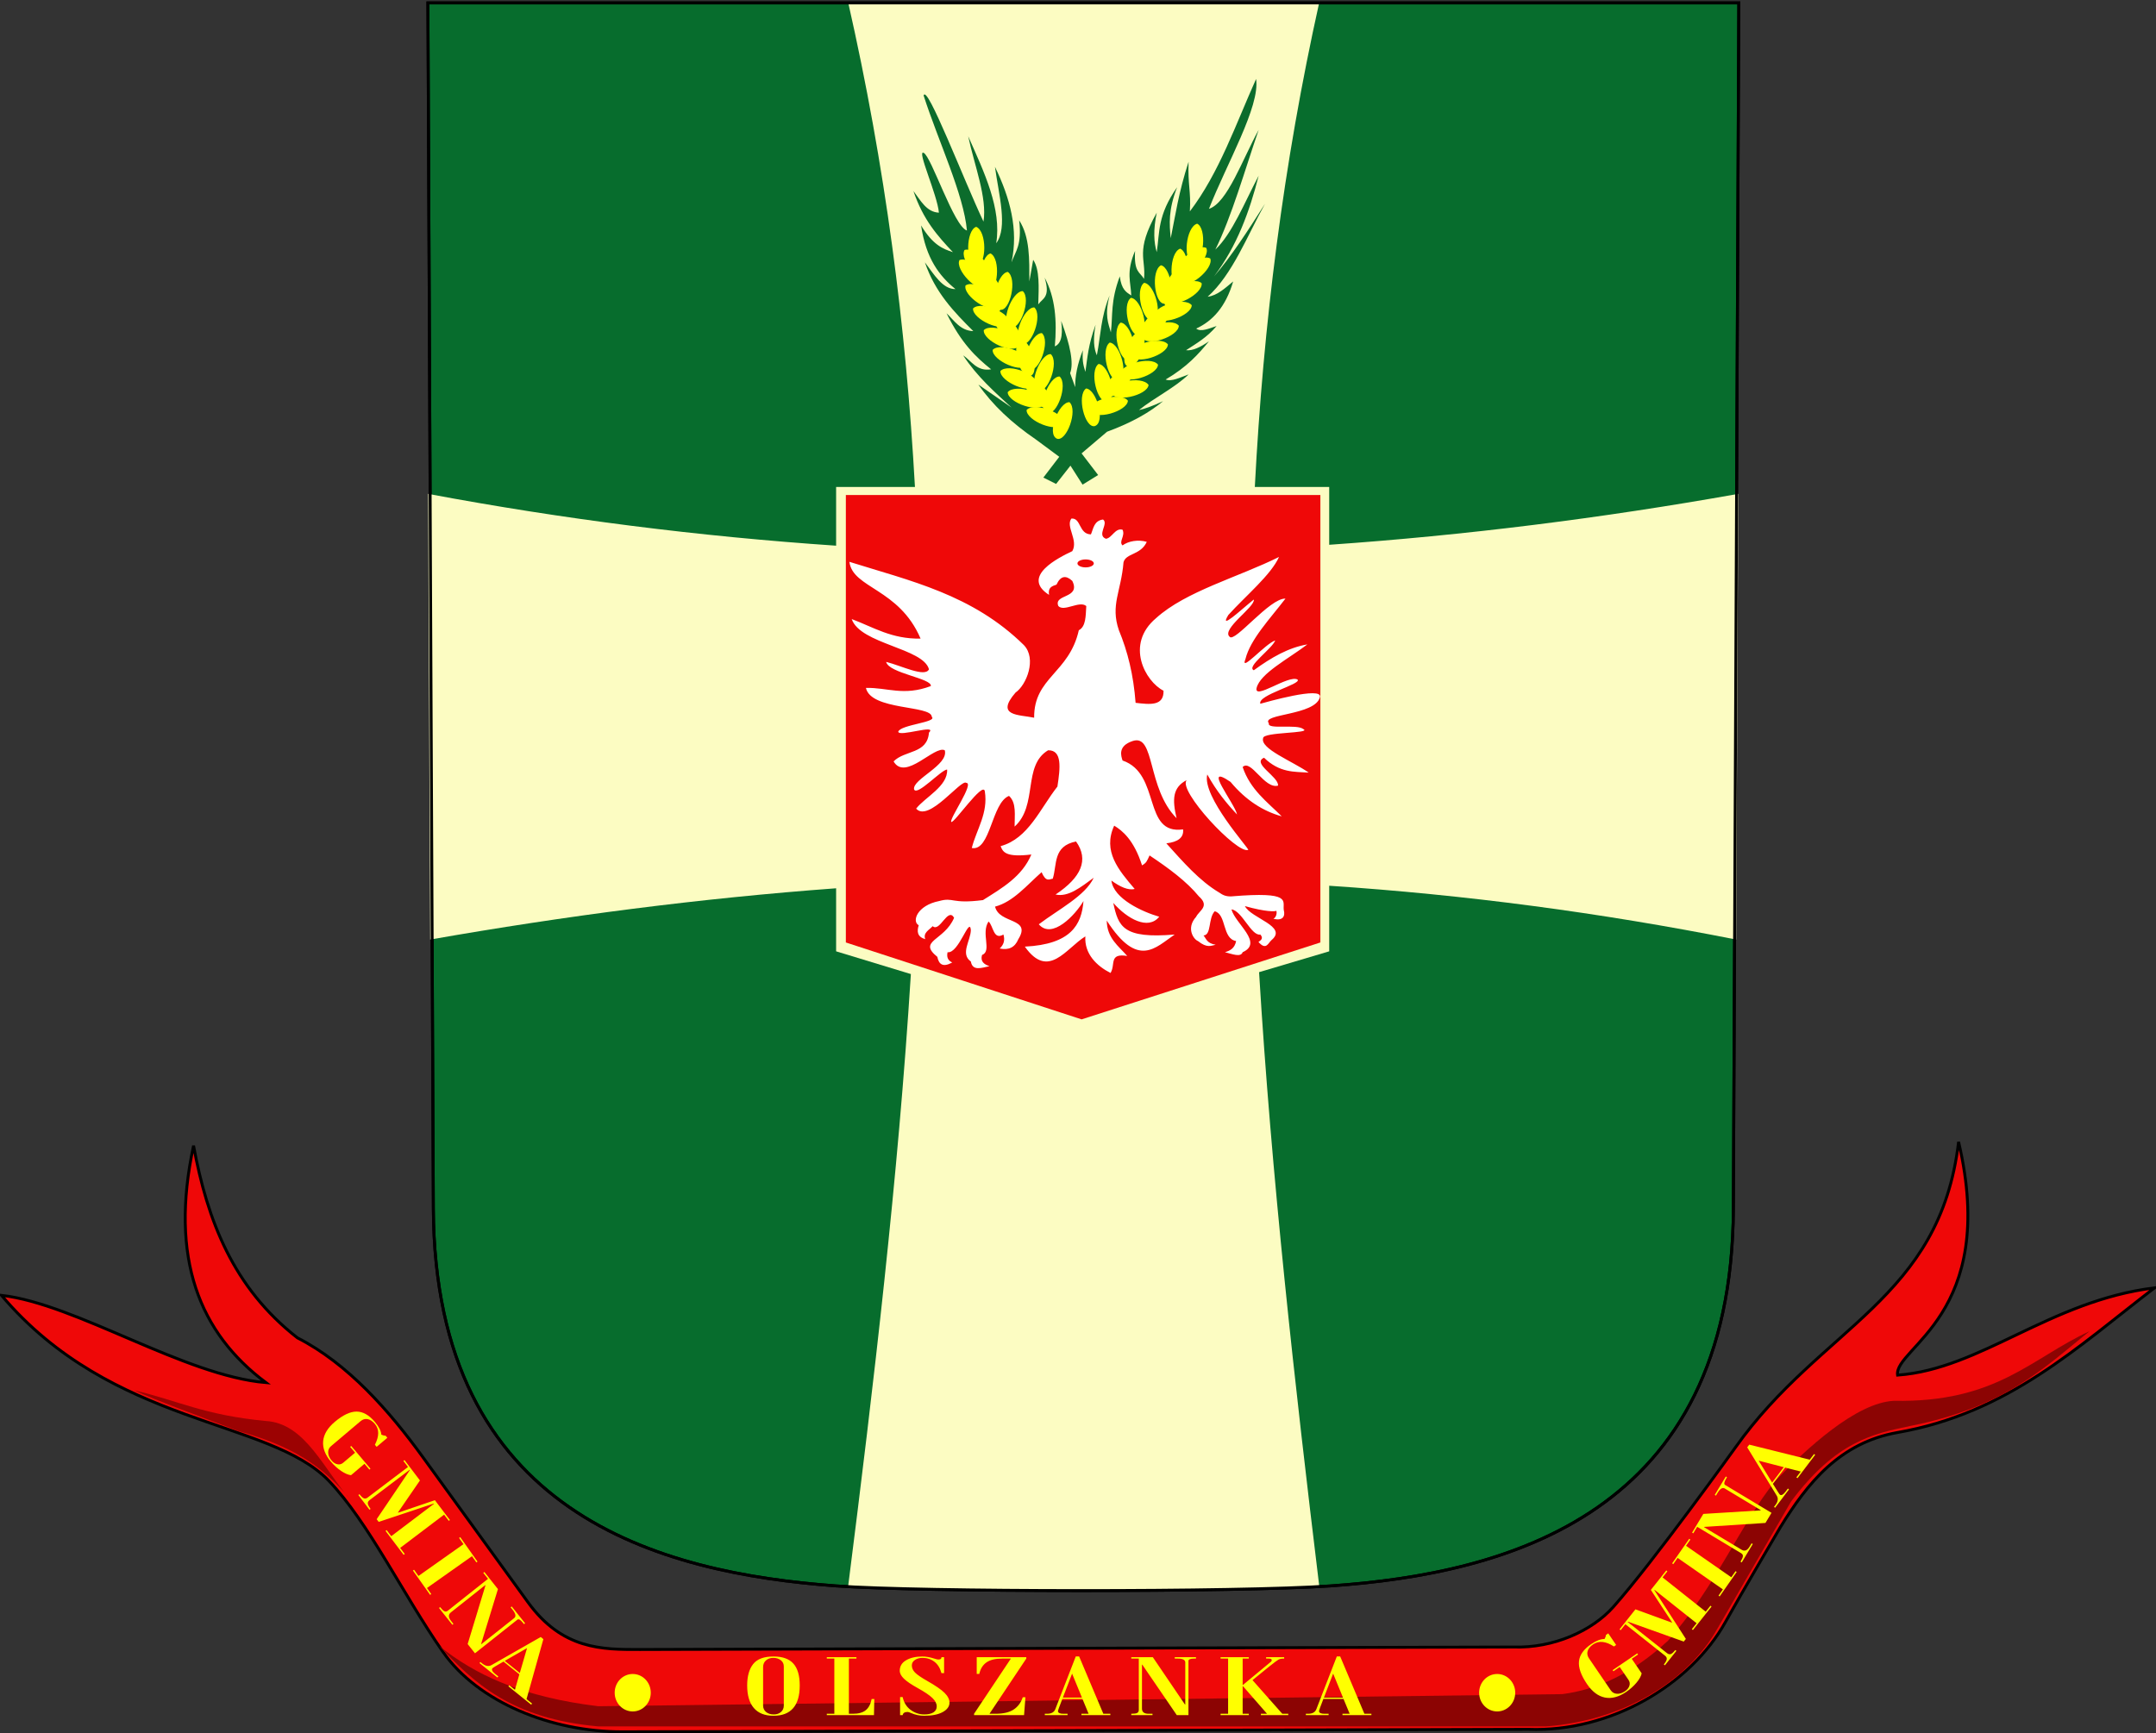 <?xml version="1.0" encoding="UTF-8" standalone="no"?>
<!-- Created with Inkscape (http://www.inkscape.org/) -->
<svg
   xmlns:dc="http://purl.org/dc/elements/1.1/"
   xmlns:cc="http://creativecommons.org/ns#"
   xmlns:rdf="http://www.w3.org/1999/02/22-rdf-syntax-ns#"
   xmlns:svg="http://www.w3.org/2000/svg"
   xmlns="http://www.w3.org/2000/svg"
   xmlns:sodipodi="http://sodipodi.sourceforge.net/DTD/sodipodi-0.dtd"
   xmlns:inkscape="http://www.inkscape.org/namespaces/inkscape"
   id="svg2"
   sodipodi:version="0.32"
   inkscape:version="0.46"
   width="743.592"
   height="597.939"
   version="1.0"
   sodipodi:docname="POL_gmina_Olszanka_(powiat_brzeski)_COA.svg"
   inkscape:output_extension="org.inkscape.output.svg.inkscape">
  <rect width="100%" height="100%" fill="#333333" stroke="none"/>
  <defs
     id="defs5">
    <inkscape:perspective
       sodipodi:type="inkscape:persp3d"
       inkscape:vp_x="0 : 526.18109 : 1"
       inkscape:vp_y="0 : 1000 : 0"
       inkscape:vp_z="744.09448 : 526.18109 : 1"
       inkscape:persp3d-origin="372.04724 : 350.78739 : 1"
       id="perspective9" />
  </defs>
  <sodipodi:namedview
     inkscape:window-height="850"
     inkscape:window-width="1424"
     inkscape:pageshadow="2"
     inkscape:pageopacity="0.0"
     guidetolerance="10.0"
     gridtolerance="10.0"
     objecttolerance="10.0"
     borderopacity="1.0"
     bordercolor="#666666"
     pagecolor="#ffffff"
     id="base"
     showgrid="false"
     inkscape:zoom="1.0547226"
     inkscape:cx="403.30128"
     inkscape:cy="292.62671"
     inkscape:window-x="0"
     inkscape:window-y="14"
     inkscape:current-layer="svg2" />
  <rect
     style="opacity:1;fill:none;fill-opacity:1;fill-rule:nonzero;stroke:#000000;stroke-width:1.772;stroke-linecap:round;stroke-linejoin:round;stroke-miterlimit:4;stroke-dasharray:none;stroke-opacity:1"
     id="rect3197"
     width="0"
     height="2.756"
     x="448.498"
     y="293.088" />
  <g
     id="g3212">
    <g
       id="g3519">
      <g
         id="g3341">
        <g
           transform="translate(0.936,-2.312)"
           id="g3256">
          <g
             id="g3200">
            <path
               sodipodi:nodetypes="cccccss"
               d="M 458.031,549.413 C 518.7,545.199 596.415,524.814 596.891,419.292 L 598.77,3.316 L 146.648,3.316 L 148.527,419.292 C 149.003,524.814 226.737,544.936 287.387,549.413 C 316.266,551.545 426.367,551.612 458.031,549.413 z"
               style="fill:#076d2d;fill-opacity:1;fill-rule:evenodd;stroke:#000000;stroke-width:1px;stroke-linecap:butt;stroke-linejoin:miter;stroke-opacity:1"
               id="path2404" />
            <path
               sodipodi:nodetypes="ccccccccccccccccccccc"
               id="rect2412"
               d="M 291.562,3.031 C 304.382,59.521 311.533,114.74 314.625,170.312 L 287.438,170.312 L 287.438,190.562 C 240.286,187.372 193.366,181.429 146.719,172.688 L 147.437,326.438 C 194.241,318.237 240.424,312.22 287.438,308.75 L 287.438,330.5 L 313.219,338.344 C 308.798,408.829 300.439,479.654 291.562,549.718 C 345.279,551.1 399.419,551.21 454.094,549.718 C 445.55,479.278 437.567,408.128 433.312,337.688 L 457.5,330.5 L 457.5,307.875 C 504.516,311.011 550.567,317.085 597.86,326.438 L 598.578,172.688 C 551.192,181.133 504.416,186.98 457.5,190.25 L 457.5,170.312 L 431.844,170.312 C 434.768,114.311 441.632,59.033 454.094,3.031 L 291.562,3.031 z"
               style="fill:#fcfcc2;fill-opacity:1;fill-rule:nonzero;stroke:none;stroke-width:1.772;stroke-linecap:round;stroke-linejoin:round;stroke-miterlimit:4;stroke-opacity:1" />
            <path
               sodipodi:nodetypes="cccccc"
               id="rect3195"
               d="M 290.795,173.087 L 454.453,173.087 L 454.453,327.443 L 372.107,353.972 L 290.795,327.443 L 290.795,173.087 z"
               style="fill:#ef0808;fill-opacity:1;fill-rule:nonzero;stroke:none;stroke-width:1.772;stroke-linecap:round;stroke-linejoin:round;stroke-miterlimit:4;stroke-opacity:1" />
            <path
               id="path2440"
               style="fill:none;fill-opacity:1;fill-rule:evenodd;stroke:#000000;stroke-width:1px;stroke-linecap:butt;stroke-linejoin:miter;stroke-opacity:1"
               d="M 458.031,549.413 C 518.7,545.199 596.415,524.814 596.891,419.292 L 598.77,3.316 L 146.648,3.316 L 148.527,419.292 C 149.003,524.814 226.737,544.936 287.387,549.413 C 316.266,551.545 426.367,551.612 458.031,549.413 z"
               sodipodi:nodetypes="cccccss" />
          </g>
          <g
             id="g3251"
             transform="translate(779.156,0)">
            <path
               sodipodi:nodetypes="ccsssssscccsssssssccc"
               id="path3245"
               d="M -713.336,397.539 C -708.593,423.42 -699.589,446.625 -677.51,463.837 C -660.121,472.717 -645.901,488.901 -634.172,505.099 L -598.032,555.006 C -586.167,571.391 -572.453,571.393 -559.31,571.355 L -258.143,570.495 C -244.259,570.973 -230.965,564.865 -223.724,556.727 C -209.893,541.183 -181.561,501.657 -181.561,501.657 C -151.907,459.819 -111,450.762 -104.588,396.225 C -90.612,455.966 -126.962,467.246 -125.63,476.703 C -96.928,474.652 -73.13,451.052 -37.001,446.586 C -63.543,466.937 -87.567,489.82 -125.63,496.494 C -145.549,499.986 -156.71,513.945 -166.072,529.192 C -166.072,529.192 -179.49,551.986 -185.003,561.89 C -197.018,583.477 -224.62,599.978 -252.98,598.891 L -565.333,599.751 C -589.854,599.819 -615.177,589.559 -627.288,572.216 C -641.009,552.567 -652.884,527.594 -666.68,513.158 C -687.201,491.683 -741.244,494.506 -779.592,449.168 C -753.83,452.109 -716.475,476.946 -688.382,479.284 C -711.274,462.204 -721.717,436.438 -713.336,397.539 z"
               style="fill:#ef0808;fill-opacity:1;fill-rule:evenodd;stroke:#000000;stroke-width:1px;stroke-linecap:butt;stroke-linejoin:miter;stroke-opacity:1" />
            <path
               sodipodi:nodetypes="ccccc"
               id="path3247"
               d="M -733.878,481.916 C -718.752,485.452 -709.961,490.449 -688.499,492.522 C -674.527,493.243 -668.182,509.914 -658.769,520.166 C -666.425,510.933 -675.616,502.035 -697.888,495.999 C -710.913,491.011 -726.802,485.205 -733.878,481.916 z"
               style="fill:#800000;fill-opacity:0.75;fill-rule:evenodd;stroke:none;stroke-width:1px;stroke-linecap:butt;stroke-linejoin:miter;stroke-opacity:1" />
            <path
               sodipodi:nodetypes="ccccccccccccc"
               id="path3249"
               d="M -628.69,570.065 C -616.669,579.773 -600.538,587.682 -573.749,590.929 L -241.322,586.756 C -229.574,585.251 -217.486,580.015 -204.811,568.326 C -188.544,549.952 -179.401,527.51 -167.952,513.386 C -157.062,502.022 -139.921,486.219 -126.92,485.567 C -91.476,486.209 -79.805,471 -59.461,461.574 C -75.186,474.277 -88.681,487.803 -121.357,494.261 C -134.13,496.928 -146.9,499.573 -162.388,520.34 L -187.772,564.154 C -197.802,581.997 -219.79,595.862 -246.886,597.883 L -573.749,597.883 C -603.977,595.163 -616.617,582.77 -628.69,570.065 z"
               style="fill:#8c0403;fill-opacity:1;fill-rule:evenodd;stroke:none;stroke-width:1px;stroke-linecap:butt;stroke-linejoin:miter;stroke-opacity:1" />
          </g>
        </g>
        <path
           d="M 127.411,506.984 L 125.713,504.976 L 121.068,508.906 C 120.061,508.791 118.921,508.301 117.647,507.436 C 116.372,506.57 115.208,505.513 114.153,504.266 C 112.133,501.878 111.234,499.507 111.457,497.153 C 111.68,494.799 113.008,492.592 115.442,490.533 C 118.257,488.152 120.767,486.962 122.97,486.964 C 125.173,486.966 127.278,488.153 129.285,490.526 C 130.662,492.153 131.409,493.622 131.526,494.931 C 132.097,495.179 132.587,495.299 132.996,495.292 L 133.594,496 L 129.897,499.127 L 129.299,498.42 C 130.826,495.432 130.824,493.033 129.293,491.223 C 128.508,490.296 127.68,489.744 126.808,489.568 C 125.937,489.392 125.107,489.637 124.32,490.303 L 114.141,498.914 C 113.47,499.481 113.15,500.222 113.18,501.136 C 113.211,502.049 113.605,502.955 114.364,503.852 C 114.969,504.567 115.641,504.997 116.379,505.142 C 117.117,505.287 117.775,505.116 118.352,504.627 L 122.47,501.144 L 120.772,499.136 L 121.135,498.829 L 127.774,506.677 L 127.411,506.984 z M 154.793,524.663 L 153.17,522.519 L 138.009,534 L 139.597,536.097 L 139.218,536.383 L 132.976,528.141 L 133.355,527.854 L 134.943,529.951 L 149.7,518.774 L 149.628,518.679 L 130.613,525.021 L 129.909,524.092 L 141.388,507.114 L 141.316,507.019 L 127.475,517.501 C 127.011,517.853 126.801,518.249 126.847,518.689 C 126.892,519.13 127.215,519.747 127.816,520.541 L 127.438,520.828 L 123.595,515.754 L 123.974,515.467 C 124.563,516.246 125.067,516.72 125.484,516.891 C 125.902,517.062 126.343,516.972 126.807,516.62 L 140.722,506.082 L 139.134,503.986 L 139.513,503.699 L 144.835,510.726 L 137.264,521.746 L 137.336,521.841 L 149.994,517.539 L 155.172,524.376 L 154.793,524.663 z M 164.305,539 L 162.787,536.852 L 147.256,547.827 L 148.739,549.925 L 148.351,550.2 L 142.419,541.804 L 142.807,541.53 L 144.324,543.678 L 159.856,532.704 L 158.338,530.556 L 158.726,530.282 L 164.693,538.726 L 164.305,539 z M 180.725,560.297 L 180.335,559.805 C 179.505,558.76 178.878,558.405 178.454,558.742 L 163.82,570.351 L 161.294,567.167 L 167.436,546.924 L 167.362,546.83 L 155.5,556.239 C 154.572,556.976 154.591,557.953 155.556,559.17 L 156.392,560.224 L 156.02,560.519 L 151.414,554.713 L 151.786,554.418 C 152.405,555.198 152.907,555.678 153.29,555.857 C 153.673,556.036 154.069,555.964 154.477,555.64 L 168.319,544.659 L 166.685,542.599 L 167.057,542.304 L 171.737,548.203 L 165.94,567.106 L 166.014,567.199 L 177.347,558.209 C 178.051,557.65 177.871,556.7 176.806,555.357 L 176.119,554.491 L 176.491,554.196 L 181.097,560.002 L 180.725,560.297 z M 183.21,588.072 L 175.341,581.741 L 175.639,581.371 L 177.595,582.944 L 179.127,577.608 L 173.656,573.206 C 171.25,574.575 169.98,575.343 169.846,575.51 C 169.455,575.995 169.764,576.644 170.773,577.456 L 171.868,578.336 L 171.57,578.706 L 165.377,573.723 L 165.675,573.353 L 166.303,573.859 C 167.467,574.796 168.545,574.981 169.537,574.416 L 186.495,564.733 L 187.403,565.463 L 181.599,586.166 L 183.508,587.702 L 183.21,588.072 z M 179.276,577.137 L 181.776,568.548 L 174.084,572.96 L 179.276,577.137 z M 266.878,571.457 C 269.909,571.457 272.157,572.27 273.624,573.896 C 275.09,575.522 275.823,578.038 275.823,581.443 C 275.823,584.93 275.065,587.546 273.55,589.289 C 272.034,591.033 269.771,591.905 266.76,591.905 C 263.788,591.905 261.534,591.012 259.999,589.228 C 258.464,587.443 257.696,584.848 257.696,581.443 C 257.696,578.263 258.385,575.803 259.763,574.065 C 261.141,572.326 263.453,571.457 266.701,571.457 L 266.878,571.457 z M 270.332,588.361 L 270.332,574.878 C 270.332,573.988 269.987,573.275 269.299,572.738 C 268.61,572.201 267.744,571.932 266.701,571.932 C 265.677,571.932 264.836,572.221 264.176,572.799 C 263.517,573.377 263.187,574.157 263.187,575.138 L 263.187,588.361 C 263.187,589.282 263.527,590.025 264.206,590.593 C 264.885,591.161 265.776,591.444 266.878,591.444 C 267.881,591.444 268.708,591.161 269.358,590.593 C 270.007,590.025 270.332,589.282 270.332,588.361 L 270.332,588.361 z M 301.544,586.137 L 301.426,591.69 L 285.159,591.69 L 285.159,591.214 L 287.757,591.214 L 287.757,572.178 L 285.159,572.178 L 285.159,571.702 L 295.374,571.702 L 295.374,572.178 L 292.776,572.178 L 292.776,591.214 L 294.163,591.214 C 296.092,591.214 297.563,590.808 298.577,589.995 C 299.59,589.182 300.274,587.896 300.629,586.137 L 301.544,586.137 z M 324.696,577.179 C 324.244,575.461 323.437,574.157 322.275,573.267 C 321.114,572.377 319.746,571.932 318.172,571.932 C 317.129,571.932 316.253,572.173 315.544,572.653 C 314.836,573.134 314.482,573.763 314.482,574.54 C 314.482,575.42 314.846,576.233 315.574,576.979 C 316.302,577.726 317.69,578.682 319.737,579.848 C 322.61,581.474 324.618,582.854 325.759,583.989 C 326.901,585.124 327.471,586.254 327.471,587.379 C 327.471,588.678 326.699,589.757 325.154,590.616 C 323.609,591.475 321.459,591.905 318.703,591.905 C 317.188,591.905 315.702,591.593 314.245,590.969 C 313.675,590.713 313.271,590.585 313.035,590.585 C 312.012,590.585 311.441,590.954 311.323,591.69 L 310.437,591.69 L 310.437,585.462 L 311.323,585.462 C 311.756,587.385 312.681,588.862 314.098,589.895 C 315.515,590.928 317.07,591.444 318.762,591.444 C 320.14,591.444 321.203,591.204 321.951,590.723 C 322.699,590.243 323.073,589.558 323.073,588.668 C 323.073,587.696 322.576,586.73 321.582,585.769 C 320.588,584.807 318.89,583.662 316.489,582.333 C 314.324,581.136 312.755,580.07 311.78,579.134 C 310.806,578.199 310.319,577.276 310.319,576.366 C 310.319,574.801 311.057,573.592 312.533,572.738 C 314.009,571.884 315.869,571.457 318.113,571.457 C 319.372,571.457 320.73,571.692 322.187,572.162 C 322.856,572.387 323.328,572.5 323.604,572.5 C 324.332,572.5 324.696,572.27 324.696,571.81 L 324.696,571.702 L 325.611,571.702 L 325.611,577.179 L 324.696,577.179 z M 353.96,572.178 L 341.265,591.214 L 343.332,591.214 C 346.048,591.214 348.144,590.723 349.62,589.742 C 351.096,588.76 352.139,587.349 352.749,585.508 L 353.665,585.508 L 353.192,591.69 L 335.951,591.69 L 335.951,591.214 L 348.646,572.178 L 345.635,572.178 C 343.273,572.178 341.467,572.618 340.217,573.497 C 338.967,574.376 338.146,575.696 337.752,577.455 L 336.866,577.455 L 336.866,571.702 L 353.96,571.702 L 353.96,572.178 z M 382.958,591.69 L 372.979,591.69 L 372.979,591.214 L 375.459,591.214 L 373.333,586.091 L 366.396,586.091 C 365.392,588.668 364.89,590.064 364.89,590.279 C 364.89,590.902 365.53,591.214 366.809,591.214 L 368.197,591.214 L 368.197,591.69 L 360.344,591.69 L 360.344,591.214 L 361.141,591.214 C 362.617,591.214 363.562,590.683 363.975,589.619 L 371.031,571.426 L 372.182,571.426 L 380.537,591.214 L 382.958,591.214 L 382.958,591.69 z M 373.156,585.631 L 369.761,577.363 L 366.573,585.631 L 373.156,585.631 z M 412.487,572.178 L 411.867,572.178 C 410.548,572.178 409.889,572.449 409.889,572.991 L 409.889,591.69 L 405.874,591.69 L 393.976,574.279 L 393.858,574.279 L 393.858,589.435 C 393.858,590.621 394.626,591.214 396.161,591.214 L 397.49,591.214 L 397.49,591.69 L 390.168,591.69 L 390.168,591.214 C 391.152,591.214 391.831,591.12 392.205,590.931 C 392.579,590.741 392.766,590.386 392.766,589.864 L 392.766,572.178 L 390.168,572.178 L 390.168,571.702 L 397.608,571.702 L 408.678,588.008 L 408.797,588.008 L 408.797,573.528 C 408.797,572.628 407.95,572.178 406.258,572.178 L 405.165,572.178 L 405.165,571.702 L 412.487,571.702 L 412.487,572.178 z M 444.319,591.69 L 434.872,591.69 L 434.872,591.214 L 436.997,591.214 L 428.702,581.704 L 428.583,581.704 L 428.583,591.214 L 430.709,591.214 L 430.709,591.69 L 420.967,591.69 L 420.967,591.214 L 423.565,591.214 L 423.565,572.178 L 420.967,572.178 L 420.967,571.702 L 430.709,571.702 L 430.709,572.178 L 428.583,572.178 L 428.583,581.259 L 428.702,581.259 L 438.355,573.252 C 438.532,573.108 438.621,572.919 438.621,572.684 C 438.621,572.347 438.277,572.178 437.588,572.178 L 436.673,572.178 L 436.673,571.702 L 442.902,571.702 L 442.902,572.178 C 442.036,572.178 441.396,572.285 440.983,572.5 C 440.569,572.715 439.487,573.523 437.735,574.924 L 431.979,579.602 L 442.252,591.214 L 444.319,591.214 L 444.319,591.69 z M 472.992,591.69 L 463.013,591.69 L 463.013,591.214 L 465.493,591.214 L 463.368,586.091 L 456.43,586.091 C 455.426,588.668 454.924,590.064 454.924,590.279 C 454.924,590.902 455.564,591.214 456.843,591.214 L 458.231,591.214 L 458.231,591.69 L 450.378,591.69 L 450.378,591.214 L 451.175,591.214 C 452.651,591.214 453.596,590.683 454.009,589.619 L 461.065,571.426 L 462.216,571.426 L 470.571,591.214 L 472.992,591.214 L 472.992,591.69 z M 463.191,585.631 L 459.795,577.363 L 456.607,585.631 L 463.191,585.631 z M 564.954,570.769 L 562.781,572.249 L 566.205,577.277 C 565.986,578.266 565.38,579.35 564.387,580.527 C 563.393,581.704 562.221,582.753 560.871,583.672 C 558.285,585.433 555.834,586.079 553.515,585.612 C 551.197,585.145 549.141,583.595 547.347,580.96 C 545.271,577.912 544.349,575.292 544.58,573.101 C 544.812,570.911 546.212,568.941 548.78,567.191 C 550.542,565.992 552.081,565.402 553.395,565.421 C 553.701,564.879 553.872,564.404 553.908,563.997 L 554.673,563.475 L 557.399,567.478 L 556.633,567.999 C 553.821,566.169 551.435,565.922 549.475,567.256 C 548.471,567.94 547.836,568.706 547.57,569.555 C 547.304,570.403 547.461,571.254 548.042,572.107 L 555.546,583.126 C 556.041,583.853 556.744,584.248 557.656,584.313 C 558.568,584.378 559.509,584.08 560.481,583.418 C 561.255,582.891 561.752,582.268 561.974,581.549 C 562.195,580.83 562.093,580.158 561.667,579.533 L 558.631,575.074 L 556.458,576.554 L 556.19,576.162 L 564.687,570.376 L 564.954,570.769 z M 575.073,542.065 L 573.401,544.172 L 588.298,555.993 L 589.932,553.933 L 590.304,554.229 L 583.877,562.327 L 583.505,562.032 L 585.14,559.972 L 570.639,548.465 L 570.565,548.559 L 581.444,565.394 L 580.72,566.307 L 561.418,559.42 L 561.343,559.514 L 574.944,570.306 C 575.4,570.668 575.836,570.773 576.251,570.619 C 576.666,570.465 577.184,569.998 577.803,569.218 L 578.175,569.513 L 574.218,574.499 L 573.846,574.204 C 574.453,573.439 574.787,572.833 574.849,572.386 C 574.91,571.939 574.713,571.534 574.256,571.172 L 560.584,560.322 L 558.95,562.382 L 558.577,562.087 L 564.057,555.182 L 576.615,559.769 L 576.69,559.675 L 569.37,548.487 L 574.701,541.77 L 575.073,542.065 z M 583.002,531.109 L 581.501,533.268 L 597.113,544.127 L 598.58,542.018 L 598.97,542.289 L 593.1,550.727 L 592.711,550.456 L 594.212,548.298 L 578.6,537.438 L 577.099,539.597 L 576.709,539.325 L 582.612,530.838 L 583.002,531.109 z M 595.633,509.604 L 595.31,510.141 C 594.623,511.286 594.511,511.997 594.975,512.276 L 610.987,521.897 L 608.894,525.381 L 587.783,526.745 L 587.721,526.847 L 600.699,534.645 C 601.715,535.255 602.623,534.895 603.423,533.563 L 604.116,532.41 L 604.523,532.655 L 600.706,539.007 L 600.299,538.762 C 600.812,537.908 601.085,537.271 601.118,536.849 C 601.151,536.427 600.944,536.082 600.497,535.814 L 585.352,526.713 L 583.998,528.967 L 583.591,528.723 L 587.469,522.268 L 607.203,521.053 L 607.265,520.951 L 594.865,513.5 C 594.095,513.037 593.268,513.54 592.386,515.008 L 591.816,515.956 L 591.409,515.711 L 595.226,509.359 L 595.633,509.604 z M 626.032,501.89 L 619.937,509.943 L 619.558,509.656 L 621.073,507.655 L 615.693,506.281 L 611.455,511.881 C 612.895,514.244 613.7,515.491 613.871,515.621 C 614.368,515.997 615.008,515.668 615.789,514.636 L 616.637,513.516 L 617.015,513.803 L 612.218,520.141 L 611.84,519.854 L 612.327,519.211 C 613.228,518.019 613.382,516.936 612.787,515.962 L 602.605,499.299 L 603.309,498.369 L 624.175,503.557 L 625.654,501.603 L 626.032,501.89 z M 615.219,506.147 L 606.559,503.902 L 611.197,511.46 L 615.219,506.147 z M 224.448,583.951 C 224.448,587.517 221.66,590.411 218.223,590.411 C 214.787,590.411 211.998,587.517 211.998,583.951 C 211.998,580.384 214.787,577.49 218.223,577.49 C 221.66,577.49 224.448,580.384 224.448,583.951 z M 522.592,583.951 C 522.592,587.517 519.803,590.411 516.366,590.411 C 512.93,590.411 510.141,587.517 510.141,583.951 C 510.141,580.384 512.93,577.49 516.366,577.49 C 519.803,577.49 522.592,580.384 522.592,583.951 z"
           style="font-size:41.253px;font-style:normal;font-variant:normal;font-weight:normal;font-stretch:normal;text-align:start;line-height:125%;writing-mode:lr-tb;text-anchor:start;fill:#ffff00;fill-opacity:1;stroke:none;stroke-width:1px;stroke-linecap:butt;stroke-linejoin:miter;stroke-opacity:1;font-family:Bodoni MT Condensed;-inkscape-font-specification:'Bodoni MT Condensed,'"
           id="path3311" />
        <path
           sodipodi:nodetypes="cccccccccccccccccccccccccccccccccccccccccccccccccccccccccccccccccccccccccccccccccccccccccccccccccccccccccccccccccccccccccccccccccccccccccsssc"
           d="M 383.016,335.657 C 378.258,333.236 373.966,329.099 374.328,323.035 C 367.646,327.162 361.597,338.08 353.461,326.567 C 369.339,325.774 373.046,319.053 373.686,310.836 C 370.856,315.672 362.833,324.197 358.276,318.862 C 365.155,313.666 374.263,309.077 377.217,302.811 C 372.829,305.995 368.442,309.592 364.055,308.589 C 372.948,302.682 375.621,296.592 371.117,290.291 C 363.074,291.887 364.626,298.281 363.092,303.132 C 361.897,303.278 360.806,304.459 359.239,300.885 C 354.105,305.419 349.418,311.148 343.188,312.762 C 344.634,318.846 355.898,316.48 351.214,323.998 C 350.043,326.845 347.876,327.866 344.793,327.209 C 346.053,326.019 346.722,324.535 346.077,322.393 C 342.586,324.454 342.64,319.424 340.941,317.899 C 338.239,321.995 342.219,328.096 338.694,329.456 C 338.065,331.668 339.359,332.679 341.262,333.308 C 338.529,333.875 335.439,335.103 334.842,331.703 C 331.07,329.008 334.836,324.428 334.842,320.788 C 334.367,316.02 330.653,329.082 326.816,328.493 C 326.439,330.126 326.888,331.346 328.421,332.024 C 325.354,333.752 323.805,332.825 323.285,330.098 C 316.323,324.46 325.73,324.574 329.063,316.615 C 326.885,312.789 324.147,321.757 321.68,319.504 C 320.447,320.841 318.291,321.782 319.111,323.998 C 316.284,323.149 316.216,321.296 316.864,319.183 C 314.416,317.929 316.24,312.353 323.927,310.836 C 329.006,309.429 327.962,311.93 339.015,310.515 C 345.649,306.342 352.512,302.397 355.708,294.785 C 346.85,295.851 345.875,293.914 345.114,291.896 C 354.68,289.3 358.711,278.957 364.697,271.35 C 365.678,264.907 366.409,258.739 361.487,258.83 C 352.626,264.099 358.065,277.85 349.93,285.154 C 349.892,281.298 350.67,277.002 348.004,274.561 C 341.953,276.937 341.642,293.772 335.163,292.538 C 336.81,286.07 340.872,280.568 339.657,272.955 C 339.055,269.406 329.031,284.133 328.1,283.549 C 327.231,282.651 336.197,270.066 333.236,270.066 C 331.494,268.626 320.315,283.849 315.973,278.961 C 318.983,275.041 326.949,271.263 326.66,265.493 C 324.762,265.397 316.238,274.813 315.259,272.313 C 314.597,268.788 327.251,263.968 325.853,258.83 C 322.309,257.025 312.221,269.601 308.193,262.673 C 312.046,258.713 319.804,260.202 320.396,252.731 C 323.492,249.631 309.951,254.369 309.802,252.41 C 310.626,249.976 323.438,249.177 321.359,247.274 C 321.235,243.229 300.36,245.152 298.65,237.31 C 306.089,237.14 311.614,240.224 321.038,236.68 C 321.549,234.022 306.473,232.26 305.628,228.333 C 311.052,229.714 319.031,233.773 320.396,230.901 C 318.488,223.567 296.739,222.219 293.751,213.566 C 301.209,216.345 307.478,220.495 317.506,220.308 C 310.051,202.904 294.103,203.009 292.95,193.815 C 313.898,200.401 335.34,205.045 353.14,222.555 C 357.616,227.234 354.053,236.295 350.251,238.927 C 343.16,247.131 351.432,246.49 356.671,247.595 C 356.539,233.682 368.738,232.266 372.08,217.418 C 374.561,216.125 374.439,212.446 374.649,209.072 C 372.34,207.078 366.993,211.187 365.018,209.072 C 363.251,204.85 372.879,206.593 369.833,200.404 C 367.634,198.364 365.787,198.607 364.376,201.688 C 362.902,202.186 361.365,202.613 361.808,205.219 C 351.907,198.88 365.155,192.359 369.833,190.131 C 371.998,186.343 367.452,181.63 369.512,178.895 C 372.904,178.588 372.01,184.256 376.254,184.353 C 377.14,182.262 377.321,179.642 380.427,179.216 C 382.468,180.642 378.159,184.602 381.418,185.861 C 383.515,185.655 384.612,181.999 387.169,182.748 C 388.165,184.947 385.754,186.803 387.146,188.154 C 389.177,186.651 392.501,186.064 395.515,186.921 C 393.445,191.544 388.327,190.751 387.49,193.983 C 386.678,204.052 382.918,208.687 385.882,217.37 C 388.944,224.794 390.92,232.714 391.663,242.458 C 396.514,243.024 401.436,243.673 401.294,238.285 C 395.004,235.11 387.946,222.291 398.725,213.245 C 408.977,203.948 427.131,199.112 441.124,192.136 C 438.35,198.326 429.745,205.436 423.648,212.15 C 420.252,217.729 427.995,210.355 432.433,206.824 C 432.988,209.303 421.096,217.079 424.086,219.665 C 425.804,221.892 437.868,206.313 443.348,206.503 C 437.996,213.496 431.232,220.56 429.544,227.37 C 427.512,232.391 436.431,222 439.817,220.95 C 438.759,223.783 429.703,230.055 432.433,231.222 C 438.549,226.77 444.416,223.404 450.905,222.303 C 444.324,227.309 434.634,232.315 433.396,237.322 C 432.425,241.704 444.447,232.658 447.521,234.433 C 449.055,236 433.597,239.754 434.68,242.779 C 436.21,242.363 456.358,236.569 455.226,240.532 C 453.602,246.854 434.826,246.195 437.623,249.521 C 436.956,251.842 447.207,249.654 449.511,251.518 C 452.598,253.057 435.519,252.46 435.643,254.657 C 434.524,258.29 445.682,262.553 451.373,266.535 C 446.343,266.202 441.373,266.645 435.964,261.399 C 431.558,263.309 441.161,268.017 440.78,271.029 C 436.038,272.265 431.465,261.724 428.581,264.609 C 431.226,272.414 437.009,276.599 442.064,281.623 C 435.614,279.825 429.675,276.073 424.407,269.745 C 414.325,262.86 425.902,277.232 426.655,280.981 C 423.071,277.175 419.574,272.939 416.382,267.177 C 414.449,274.779 430.993,292.918 430.507,293.18 C 426.796,294.872 405.89,272.428 409.319,269.103 C 404.389,271.627 404.279,275.776 405.788,282.265 C 395.518,271.906 398.44,253.099 390.7,255.62 C 385.417,257.327 386.643,260.813 387.169,262.362 C 400.523,266.932 393.965,288.092 408.035,286.117 C 408.343,288.941 406.283,290.473 402.257,290.933 C 408.009,297.298 413.659,303.868 420.555,307.947 C 421.574,308.623 422.559,309.322 424.728,309.231 C 445.885,307.466 442.289,310.847 442.771,313.968 C 443.337,316.064 442.445,317.804 439.175,316.936 C 439.794,316.721 440.532,315.561 440.223,314.191 C 439.779,314.495 436.515,314.606 429.355,312.583 C 431.49,316.837 444.276,319.559 438.532,324.319 C 437.336,325.372 436.697,327.971 434.038,324.961 C 434.926,324.33 435.836,323.706 434.68,322.393 C 431.555,322.994 428.325,314.089 424.728,313.726 C 426.013,318.648 435.844,325.238 428.581,328.493 C 427.926,330.372 424.95,329.086 422.481,328.493 C 424.204,327.961 425.814,327.235 426.334,324.64 C 421.441,323.819 423.091,315.439 418.95,314.368 C 416.64,316.792 417.888,322.539 415.098,322.714 C 416.077,323.911 416.189,325.375 419.271,325.924 C 417.63,326.238 416.309,327.155 413.172,324.64 C 411.741,324.117 408.951,320.262 412.529,316.294 C 413.561,314.123 417.366,312.668 413.493,309.231 C 409.24,304.05 403.073,299.507 396.478,295.106 C 395.515,297.163 395.439,297.61 393.885,298.536 C 391.048,289.7 387.074,286.536 384.279,284.833 C 380.225,293.648 385.78,300.156 391.342,306.663 C 389.106,307.239 386.338,305.949 383.316,303.774 C 384.06,310.053 394.017,314.574 399.816,316.253 C 395.933,321.034 388.738,316.916 383.958,311.478 C 385.716,319.67 387.282,323.898 405.146,322.393 C 398.525,326.852 392.497,334.325 381.711,317.578 C 381.793,323.633 385.724,326.319 388.774,329.777 C 382.331,328.762 384.826,332.752 383.016,335.657 z M 377.249,194.362 C 377.249,195.12 375.984,195.734 374.426,195.734 C 372.867,195.734 371.602,195.12 371.602,194.362 C 371.602,193.605 372.867,192.991 374.426,192.991 C 375.984,192.991 377.249,193.605 377.249,194.362 z"
           style="fill:#ffffff;fill-opacity:1;fill-rule:evenodd;stroke:none;stroke-width:1px;stroke-linecap:butt;stroke-linejoin:miter;stroke-opacity:1"
           id="path3335" />
      </g>
      <g
         id="g3470"
         transform="translate(782.052,0)">
        <path
           sodipodi:nodetypes="cccccccccccccccccccccccccccccccccccccccccccccccccccccccccccccccccccccccc"
           id="path3354"
           d="M -422.202,164.753 L -416.718,157.586 L -424.838,151.573 C -433.063,145.957 -439.749,139.7 -444.608,132.682 L -433.186,140.59 C -439.081,135.164 -445.07,129.902 -449.88,122.577 C -446.935,124.568 -445.186,128.204 -440.215,127.41 C -445.341,123.303 -450.466,118.495 -455.592,108.079 C -452.883,110.618 -450.86,114.072 -446.366,114.23 C -453.015,107.623 -459.547,100.875 -463.061,90.505 C -459.875,94.734 -456.924,99.783 -452.517,99.732 C -458.023,95.255 -462.685,89.232 -464.379,77.765 C -460.308,84.521 -456.838,85.881 -453.395,86.991 C -458.594,81.499 -463.699,75.789 -467.015,65.903 C -464.535,69.141 -462.526,73.163 -458.228,73.371 C -458.756,67.21 -465.968,51.576 -463.5,52.723 C -460.826,53.923 -453.07,78.139 -448.562,79.522 C -449.636,67.124 -458.521,48.476 -463.5,32.952 C -462.381,28.716 -449.734,61.949 -442.851,76.447 C -441.532,68.173 -446.015,56.998 -448.123,47.011 C -442.56,59.508 -436.566,72.04 -438.458,83.915 C -434.399,78.399 -437.564,67.265 -438.897,57.555 C -433.699,68.264 -430.732,79.159 -433.186,90.505 C -431.817,86.652 -429.537,84.624 -430.55,76.007 C -426.813,81.754 -427.048,89.487 -427.035,97.096 L -425.717,89.627 C -423.414,93.035 -423.784,99.116 -423.96,105.004 C -422.492,102.909 -419.658,102.635 -421.763,95.778 C -418.068,102.604 -417.478,110.761 -418.248,119.502 C -416.463,118.679 -415.292,116.627 -416.052,110.715 C -412.878,119.175 -411.67,125.388 -412.976,128.728 L -411.219,133.56 C -411.296,129.859 -410.469,125.642 -408.583,120.82 C -408.871,125.053 -408.222,126.474 -407.704,128.288 C -407.004,123.408 -406.752,119.042 -404.189,112.033 C -405.126,117.095 -404.772,120.313 -403.75,122.577 C -402.412,115.748 -402.435,109.503 -399.357,101.928 C -401.153,108.895 -399.806,111.461 -398.917,114.669 C -398.198,108.531 -399.079,103.993 -395.842,95.338 C -395.27,99.96 -393.549,100.844 -391.888,101.928 C -392.031,97.295 -393.771,94.014 -390.57,86.551 C -391.04,94.045 -388.819,93.851 -387.495,96.217 C -386.704,89.251 -390.642,86.837 -383.101,73.371 C -384.36,79.484 -384.079,83.673 -383.101,86.991 C -382.053,80.17 -382.903,74.297 -376.072,64.585 C -379.144,72.422 -378.766,77.341 -378.269,82.158 C -376.59,73.902 -375.62,66.659 -372.118,55.798 C -372.419,63.972 -371.245,65.965 -371.679,72.932 C -361.54,59.595 -355.869,42.906 -348.833,27.241 C -347.388,36.688 -359.066,56.633 -365.089,72.053 C -358.721,69.971 -353.562,54.997 -347.954,44.814 C -352.817,59.006 -357.265,74.723 -362.892,86.112 C -357.06,80.603 -352.76,69.732 -347.954,60.631 C -351.102,73.014 -355.444,84.906 -363.331,95.338 C -357.473,88.577 -351.616,79.539 -345.758,70.296 C -351.989,81.545 -357,94.692 -365.528,102.368 C -362.214,101.959 -359.517,99.39 -356.741,97.096 C -359.313,105.863 -363.83,110.743 -369.482,113.351 C -367.926,114.633 -365.077,113.328 -362.453,112.472 C -365.772,116.424 -369.409,118.477 -372.997,120.82 C -370.68,121.073 -367.963,119.725 -365.089,117.744 C -368.692,122.138 -372.566,126.531 -380.026,130.924 C -378.001,131.765 -374.932,130.168 -372.118,129.167 C -376.692,133.666 -383.816,137.117 -389.252,141.469 C -387.353,141.075 -384.763,140.186 -380.905,138.393 C -385.448,142.161 -391.494,145.729 -400.235,148.937 L -409.022,156.406 L -403.311,163.875 L -408.681,167.191 L -412.859,160.636 L -417.809,166.95 L -422.202,164.753 z"
           style="fill:#0c6c2c;fill-opacity:1;fill-rule:evenodd;stroke:none;stroke-width:1px;stroke-linecap:butt;stroke-linejoin:miter;stroke-opacity:1" />
        <g
           style="stroke:none"
           id="g3400">
          <path
             style="fill:#ffff00;fill-opacity:1;fill-rule:evenodd;stroke:none;stroke-width:1px;stroke-linecap:butt;stroke-linejoin:miter;stroke-opacity:1"
             d="M -413.199,138.747 C -416.867,138.648 -421.229,149.717 -417.515,151.341 C -414.156,152.454 -410.179,141.436 -413.199,138.747 z"
             id="path3356"
             sodipodi:nodetypes="ccc" />
          <path
             sodipodi:nodetypes="ccc"
             id="path3360"
             d="M -416.604,129.886 C -420.272,129.787 -424.634,140.856 -420.921,142.48 C -417.561,143.593 -413.584,132.575 -416.604,129.886 z"
             style="fill:#ffff00;fill-opacity:1;fill-rule:evenodd;stroke:none;stroke-width:1px;stroke-linecap:butt;stroke-linejoin:miter;stroke-opacity:1" />
          <path
             style="fill:#ffff00;fill-opacity:1;fill-rule:evenodd;stroke:none;stroke-width:1px;stroke-linecap:butt;stroke-linejoin:miter;stroke-opacity:1"
             d="M -419.66,122.157 C -423.328,122.059 -427.69,133.128 -423.977,134.752 C -420.617,135.864 -416.641,124.846 -419.66,122.157 z"
             id="path3362"
             sodipodi:nodetypes="ccc" />
          <path
             sodipodi:nodetypes="ccc"
             id="path3364"
             d="M -422.707,114.915 C -426.375,114.816 -430.737,125.885 -427.024,127.509 C -423.664,128.621 -419.688,117.603 -422.707,114.915 z"
             style="fill:#ffff00;fill-opacity:1;fill-rule:evenodd;stroke:none;stroke-width:1px;stroke-linecap:butt;stroke-linejoin:miter;stroke-opacity:1" />
          <path
             style="fill:#ffff00;fill-opacity:1;fill-rule:evenodd;stroke:none;stroke-width:1px;stroke-linecap:butt;stroke-linejoin:miter;stroke-opacity:1"
             d="M -425.331,106.053 C -428.999,105.954 -433.361,117.024 -429.648,118.648 C -426.288,119.76 -422.312,108.742 -425.331,106.053 z"
             id="path3366"
             sodipodi:nodetypes="ccc" />
          <path
             sodipodi:nodetypes="ccc"
             id="path3368"
             d="M -429.303,100.438 C -432.971,100.339 -437.333,111.408 -433.619,113.032 C -430.26,114.145 -426.283,103.127 -429.303,100.438 z"
             style="fill:#ffff00;fill-opacity:1;fill-rule:evenodd;stroke:none;stroke-width:1px;stroke-linecap:butt;stroke-linejoin:miter;stroke-opacity:1" />
          <path
             style="fill:#ffff00;fill-opacity:1;fill-rule:evenodd;stroke:none;stroke-width:1px;stroke-linecap:butt;stroke-linejoin:miter;stroke-opacity:1"
             d="M -434.464,93.806 C -438.114,94.179 -441.018,105.717 -437.126,106.851 C -433.652,107.522 -431.124,96.085 -434.464,93.806 z"
             id="path3370"
             sodipodi:nodetypes="ccc" />
          <path
             sodipodi:nodetypes="ccc"
             id="path3372"
             d="M -440.423,87.428 C -443.995,88.267 -445.394,100.082 -441.389,100.706 C -437.857,100.926 -436.818,89.259 -440.423,87.428 z"
             style="fill:#ffff00;fill-opacity:1;fill-rule:evenodd;stroke:none;stroke-width:1px;stroke-linecap:butt;stroke-linejoin:miter;stroke-opacity:1" />
          <path
             style="fill:#ffff00;fill-opacity:1;fill-rule:evenodd;stroke:none;stroke-width:1px;stroke-linecap:butt;stroke-linejoin:miter;stroke-opacity:1"
             d="M -445.372,78.252 C -448.863,79.383 -449.28,91.273 -445.238,91.565 C -441.699,91.492 -441.628,79.779 -445.372,78.252 z"
             id="path3374"
             sodipodi:nodetypes="ccc" />
          <path
             style="fill:#ffff00;fill-opacity:1;fill-rule:evenodd;stroke:none;stroke-width:1px;stroke-linecap:butt;stroke-linejoin:miter;stroke-opacity:1"
             d="M -434.507,135.306 C -434.457,138.975 -423.22,142.886 -421.748,139.109 C -420.773,135.707 -431.942,132.18 -434.507,135.306 z"
             id="path3376"
             sodipodi:nodetypes="ccc" />
          <path
             sodipodi:nodetypes="ccc"
             id="path3378"
             d="M -437.015,127.986 C -437.261,131.647 -426.376,136.45 -424.604,132.804 C -423.358,129.492 -434.208,125.077 -437.015,127.986 z"
             style="fill:#ffff00;fill-opacity:1;fill-rule:evenodd;stroke:none;stroke-width:1px;stroke-linecap:butt;stroke-linejoin:miter;stroke-opacity:1" />
          <path
             style="fill:#ffff00;fill-opacity:1;fill-rule:evenodd;stroke:none;stroke-width:1px;stroke-linecap:butt;stroke-linejoin:miter;stroke-opacity:1"
             d="M -439.687,120.692 C -439.967,124.351 -429.127,129.255 -427.321,125.626 C -426.044,122.325 -436.852,117.809 -439.687,120.692 z"
             id="path3380"
             sodipodi:nodetypes="ccc" />
          <path
             sodipodi:nodetypes="ccc"
             id="path3382"
             d="M -442.752,113.894 C -443.109,117.546 -432.374,122.676 -430.493,119.086 C -429.146,115.813 -439.857,111.071 -442.752,113.894 z"
             style="fill:#ffff00;fill-opacity:1;fill-rule:evenodd;stroke:none;stroke-width:1px;stroke-linecap:butt;stroke-linejoin:miter;stroke-opacity:1" />
          <path
             style="fill:#ffff00;fill-opacity:1;fill-rule:evenodd;stroke:none;stroke-width:1px;stroke-linecap:butt;stroke-linejoin:miter;stroke-opacity:1"
             d="M -446.452,106.398 C -446.794,110.051 -436.039,115.139 -434.172,111.542 C -432.839,108.264 -443.568,103.564 -446.452,106.398 z"
             id="path3384"
             sodipodi:nodetypes="ccc" />
          <path
             sodipodi:nodetypes="ccc"
             id="path3386"
             d="M -449.053,98.493 C -449.978,102.043 -440.181,108.794 -437.76,105.543 C -435.917,102.522 -445.751,96.159 -449.053,98.493 z"
             style="fill:#ffff00;fill-opacity:1;fill-rule:evenodd;stroke:none;stroke-width:1px;stroke-linecap:butt;stroke-linejoin:miter;stroke-opacity:1" />
          <path
             style="fill:#ffff00;fill-opacity:1;fill-rule:evenodd;stroke:none;stroke-width:1px;stroke-linecap:butt;stroke-linejoin:miter;stroke-opacity:1"
             d="M -451.136,89.719 C -452.78,92.999 -444.603,101.642 -441.558,98.966 C -439.127,96.394 -447.421,88.124 -451.136,89.719 z"
             id="path3388"
             sodipodi:nodetypes="ccc" />
          <path
             style="fill:#ffff00;fill-opacity:1;fill-rule:evenodd;stroke:none;stroke-width:1px;stroke-linecap:butt;stroke-linejoin:miter;stroke-opacity:1"
             d="M -449.377,86.23 C -451.306,89.351 -443.929,98.686 -440.659,96.292 C -438.008,93.947 -445.534,84.971 -449.377,86.23 z"
             id="path3398"
             sodipodi:nodetypes="ccc" />
          <path
             sodipodi:nodetypes="ccc"
             id="path3396"
             d="M -440.586,94.861 C -443.853,96.531 -442.381,108.337 -438.344,107.984 C -434.862,107.352 -436.647,95.776 -440.586,94.861 z"
             style="fill:#ffff00;fill-opacity:1;fill-rule:evenodd;stroke:none;stroke-width:1px;stroke-linecap:butt;stroke-linejoin:miter;stroke-opacity:1" />
          <path
             style="fill:#ffff00;fill-opacity:1;fill-rule:evenodd;stroke:none;stroke-width:1px;stroke-linecap:butt;stroke-linejoin:miter;stroke-opacity:1"
             d="M -438.903,108.092 C -440.919,111.157 -433.811,120.698 -430.474,118.398 C -427.758,116.129 -435.026,106.943 -438.903,108.092 z"
             id="path3394"
             sodipodi:nodetypes="ccc" />
          <path
             sodipodi:nodetypes="ccc"
             id="path3392"
             d="M -430.212,116.856 C -433.302,118.835 -430.691,130.443 -426.707,129.7 C -423.303,128.733 -426.204,117.384 -430.212,116.856 z"
             style="fill:#ffff00;fill-opacity:1;fill-rule:evenodd;stroke:none;stroke-width:1px;stroke-linecap:butt;stroke-linejoin:miter;stroke-opacity:1" />
          <path
             style="fill:#ffff00;fill-opacity:1;fill-rule:evenodd;stroke:none;stroke-width:1px;stroke-linecap:butt;stroke-linejoin:miter;stroke-opacity:1"
             d="M -428.326,130.04 C -430.381,133.079 -423.394,142.709 -420.028,140.451 C -417.283,138.217 -424.435,128.94 -428.326,130.04 z"
             id="path3390"
             sodipodi:nodetypes="ccc" />
          <path
             sodipodi:nodetypes="ccc"
             id="path3358"
             d="M -427.986,141.442 C -428.159,145.107 -417.18,149.692 -415.481,146.012 C -414.301,142.675 -425.236,138.477 -427.986,141.442 z"
             style="fill:#ffff00;fill-opacity:1;fill-rule:evenodd;stroke:none;stroke-width:1px;stroke-linecap:butt;stroke-linejoin:miter;stroke-opacity:1" />
        </g>
        <g
           style="stroke:none"
           transform="matrix(-0.995,-0.104,-0.104,0.995,-804.177,-47.008)"
           id="g3424">
          <path
             sodipodi:nodetypes="ccc"
             id="path3426"
             d="M -413.199,138.747 C -416.867,138.648 -421.229,149.717 -417.515,151.341 C -414.156,152.454 -410.179,141.436 -413.199,138.747 z"
             style="fill:#ffff00;fill-opacity:1;fill-rule:evenodd;stroke:none;stroke-width:1px;stroke-linecap:butt;stroke-linejoin:miter;stroke-opacity:1" />
          <path
             style="fill:#ffff00;fill-opacity:1;fill-rule:evenodd;stroke:none;stroke-width:1px;stroke-linecap:butt;stroke-linejoin:miter;stroke-opacity:1"
             d="M -416.604,129.886 C -420.272,129.787 -424.634,140.856 -420.921,142.48 C -417.561,143.593 -413.584,132.575 -416.604,129.886 z"
             id="path3428"
             sodipodi:nodetypes="ccc" />
          <path
             sodipodi:nodetypes="ccc"
             id="path3430"
             d="M -419.66,122.157 C -423.328,122.059 -427.69,133.128 -423.977,134.752 C -420.617,135.864 -416.641,124.846 -419.66,122.157 z"
             style="fill:#ffff00;fill-opacity:1;fill-rule:evenodd;stroke:none;stroke-width:1px;stroke-linecap:butt;stroke-linejoin:miter;stroke-opacity:1" />
          <path
             style="fill:#ffff00;fill-opacity:1;fill-rule:evenodd;stroke:none;stroke-width:1px;stroke-linecap:butt;stroke-linejoin:miter;stroke-opacity:1"
             d="M -422.707,114.915 C -426.375,114.816 -430.737,125.885 -427.024,127.509 C -423.664,128.621 -419.688,117.603 -422.707,114.915 z"
             id="path3432"
             sodipodi:nodetypes="ccc" />
          <path
             sodipodi:nodetypes="ccc"
             id="path3434"
             d="M -425.331,106.053 C -428.999,105.954 -433.361,117.024 -429.648,118.648 C -426.288,119.76 -422.312,108.742 -425.331,106.053 z"
             style="fill:#ffff00;fill-opacity:1;fill-rule:evenodd;stroke:none;stroke-width:1px;stroke-linecap:butt;stroke-linejoin:miter;stroke-opacity:1" />
          <path
             style="fill:#ffff00;fill-opacity:1;fill-rule:evenodd;stroke:none;stroke-width:1px;stroke-linecap:butt;stroke-linejoin:miter;stroke-opacity:1"
             d="M -429.303,100.438 C -432.971,100.339 -437.333,111.408 -433.619,113.032 C -430.26,114.145 -426.283,103.127 -429.303,100.438 z"
             id="path3436"
             sodipodi:nodetypes="ccc" />
          <path
             sodipodi:nodetypes="ccc"
             id="path3438"
             d="M -434.464,93.806 C -438.114,94.179 -441.018,105.717 -437.126,106.851 C -433.652,107.522 -431.124,96.085 -434.464,93.806 z"
             style="fill:#ffff00;fill-opacity:1;fill-rule:evenodd;stroke:none;stroke-width:1px;stroke-linecap:butt;stroke-linejoin:miter;stroke-opacity:1" />
          <path
             style="fill:#ffff00;fill-opacity:1;fill-rule:evenodd;stroke:none;stroke-width:1px;stroke-linecap:butt;stroke-linejoin:miter;stroke-opacity:1"
             d="M -440.423,87.428 C -443.995,88.267 -445.394,100.082 -441.389,100.706 C -437.857,100.926 -436.818,89.259 -440.423,87.428 z"
             id="path3440"
             sodipodi:nodetypes="ccc" />
          <path
             sodipodi:nodetypes="ccc"
             id="path3442"
             d="M -445.372,78.252 C -448.863,79.383 -449.28,91.273 -445.238,91.565 C -441.699,91.492 -441.628,79.779 -445.372,78.252 z"
             style="fill:#ffff00;fill-opacity:1;fill-rule:evenodd;stroke:none;stroke-width:1px;stroke-linecap:butt;stroke-linejoin:miter;stroke-opacity:1" />
          <path
             sodipodi:nodetypes="ccc"
             id="path3444"
             d="M -434.507,135.306 C -434.457,138.975 -423.22,142.886 -421.748,139.109 C -420.773,135.707 -431.942,132.18 -434.507,135.306 z"
             style="fill:#ffff00;fill-opacity:1;fill-rule:evenodd;stroke:none;stroke-width:1px;stroke-linecap:butt;stroke-linejoin:miter;stroke-opacity:1" />
          <path
             style="fill:#ffff00;fill-opacity:1;fill-rule:evenodd;stroke:none;stroke-width:1px;stroke-linecap:butt;stroke-linejoin:miter;stroke-opacity:1"
             d="M -437.015,127.986 C -437.261,131.647 -426.376,136.45 -424.604,132.804 C -423.358,129.492 -434.208,125.077 -437.015,127.986 z"
             id="path3446"
             sodipodi:nodetypes="ccc" />
          <path
             sodipodi:nodetypes="ccc"
             id="path3448"
             d="M -439.687,120.692 C -439.967,124.351 -429.127,129.255 -427.321,125.626 C -426.044,122.325 -436.852,117.809 -439.687,120.692 z"
             style="fill:#ffff00;fill-opacity:1;fill-rule:evenodd;stroke:none;stroke-width:1px;stroke-linecap:butt;stroke-linejoin:miter;stroke-opacity:1" />
          <path
             style="fill:#ffff00;fill-opacity:1;fill-rule:evenodd;stroke:none;stroke-width:1px;stroke-linecap:butt;stroke-linejoin:miter;stroke-opacity:1"
             d="M -442.752,113.894 C -443.109,117.546 -432.374,122.676 -430.493,119.086 C -429.146,115.813 -439.857,111.071 -442.752,113.894 z"
             id="path3450"
             sodipodi:nodetypes="ccc" />
          <path
             sodipodi:nodetypes="ccc"
             id="path3452"
             d="M -446.452,106.398 C -446.794,110.051 -436.039,115.139 -434.172,111.542 C -432.839,108.264 -443.568,103.564 -446.452,106.398 z"
             style="fill:#ffff00;fill-opacity:1;fill-rule:evenodd;stroke:none;stroke-width:1px;stroke-linecap:butt;stroke-linejoin:miter;stroke-opacity:1" />
          <path
             style="fill:#ffff00;fill-opacity:1;fill-rule:evenodd;stroke:none;stroke-width:1px;stroke-linecap:butt;stroke-linejoin:miter;stroke-opacity:1"
             d="M -449.053,98.493 C -449.978,102.043 -440.181,108.794 -437.76,105.543 C -435.917,102.522 -445.751,96.159 -449.053,98.493 z"
             id="path3454"
             sodipodi:nodetypes="ccc" />
          <path
             sodipodi:nodetypes="ccc"
             id="path3456"
             d="M -451.136,89.719 C -452.78,92.999 -444.603,101.642 -441.558,98.966 C -439.127,96.394 -447.421,88.124 -451.136,89.719 z"
             style="fill:#ffff00;fill-opacity:1;fill-rule:evenodd;stroke:none;stroke-width:1px;stroke-linecap:butt;stroke-linejoin:miter;stroke-opacity:1" />
          <path
             sodipodi:nodetypes="ccc"
             id="path3458"
             d="M -449.377,86.23 C -451.306,89.351 -443.929,98.686 -440.659,96.292 C -438.008,93.947 -445.534,84.971 -449.377,86.23 z"
             style="fill:#ffff00;fill-opacity:1;fill-rule:evenodd;stroke:none;stroke-width:1px;stroke-linecap:butt;stroke-linejoin:miter;stroke-opacity:1" />
          <path
             style="fill:#ffff00;fill-opacity:1;fill-rule:evenodd;stroke:none;stroke-width:1px;stroke-linecap:butt;stroke-linejoin:miter;stroke-opacity:1"
             d="M -440.586,94.861 C -443.853,96.531 -442.381,108.337 -438.344,107.984 C -434.862,107.352 -436.647,95.776 -440.586,94.861 z"
             id="path3460"
             sodipodi:nodetypes="ccc" />
          <path
             sodipodi:nodetypes="ccc"
             id="path3462"
             d="M -438.903,108.092 C -440.919,111.157 -433.811,120.698 -430.474,118.398 C -427.758,116.129 -435.026,106.943 -438.903,108.092 z"
             style="fill:#ffff00;fill-opacity:1;fill-rule:evenodd;stroke:none;stroke-width:1px;stroke-linecap:butt;stroke-linejoin:miter;stroke-opacity:1" />
          <path
             style="fill:#ffff00;fill-opacity:1;fill-rule:evenodd;stroke:none;stroke-width:1px;stroke-linecap:butt;stroke-linejoin:miter;stroke-opacity:1"
             d="M -430.212,116.856 C -433.302,118.835 -430.691,130.443 -426.707,129.7 C -423.303,128.733 -426.204,117.384 -430.212,116.856 z"
             id="path3464"
             sodipodi:nodetypes="ccc" />
          <path
             sodipodi:nodetypes="ccc"
             id="path3466"
             d="M -428.326,130.04 C -430.381,133.079 -423.394,142.709 -420.028,140.451 C -417.283,138.217 -424.435,128.94 -428.326,130.04 z"
             style="fill:#ffff00;fill-opacity:1;fill-rule:evenodd;stroke:none;stroke-width:1px;stroke-linecap:butt;stroke-linejoin:miter;stroke-opacity:1" />
          <path
             style="fill:#ffff00;fill-opacity:1;fill-rule:evenodd;stroke:none;stroke-width:1px;stroke-linecap:butt;stroke-linejoin:miter;stroke-opacity:1"
             d="M -427.986,141.442 C -428.159,145.107 -417.18,149.692 -415.481,146.012 C -414.301,142.675 -425.236,138.477 -427.986,141.442 z"
             id="path3468"
             sodipodi:nodetypes="ccc" />
        </g>
      </g>
    </g>
  </g>
</svg>
